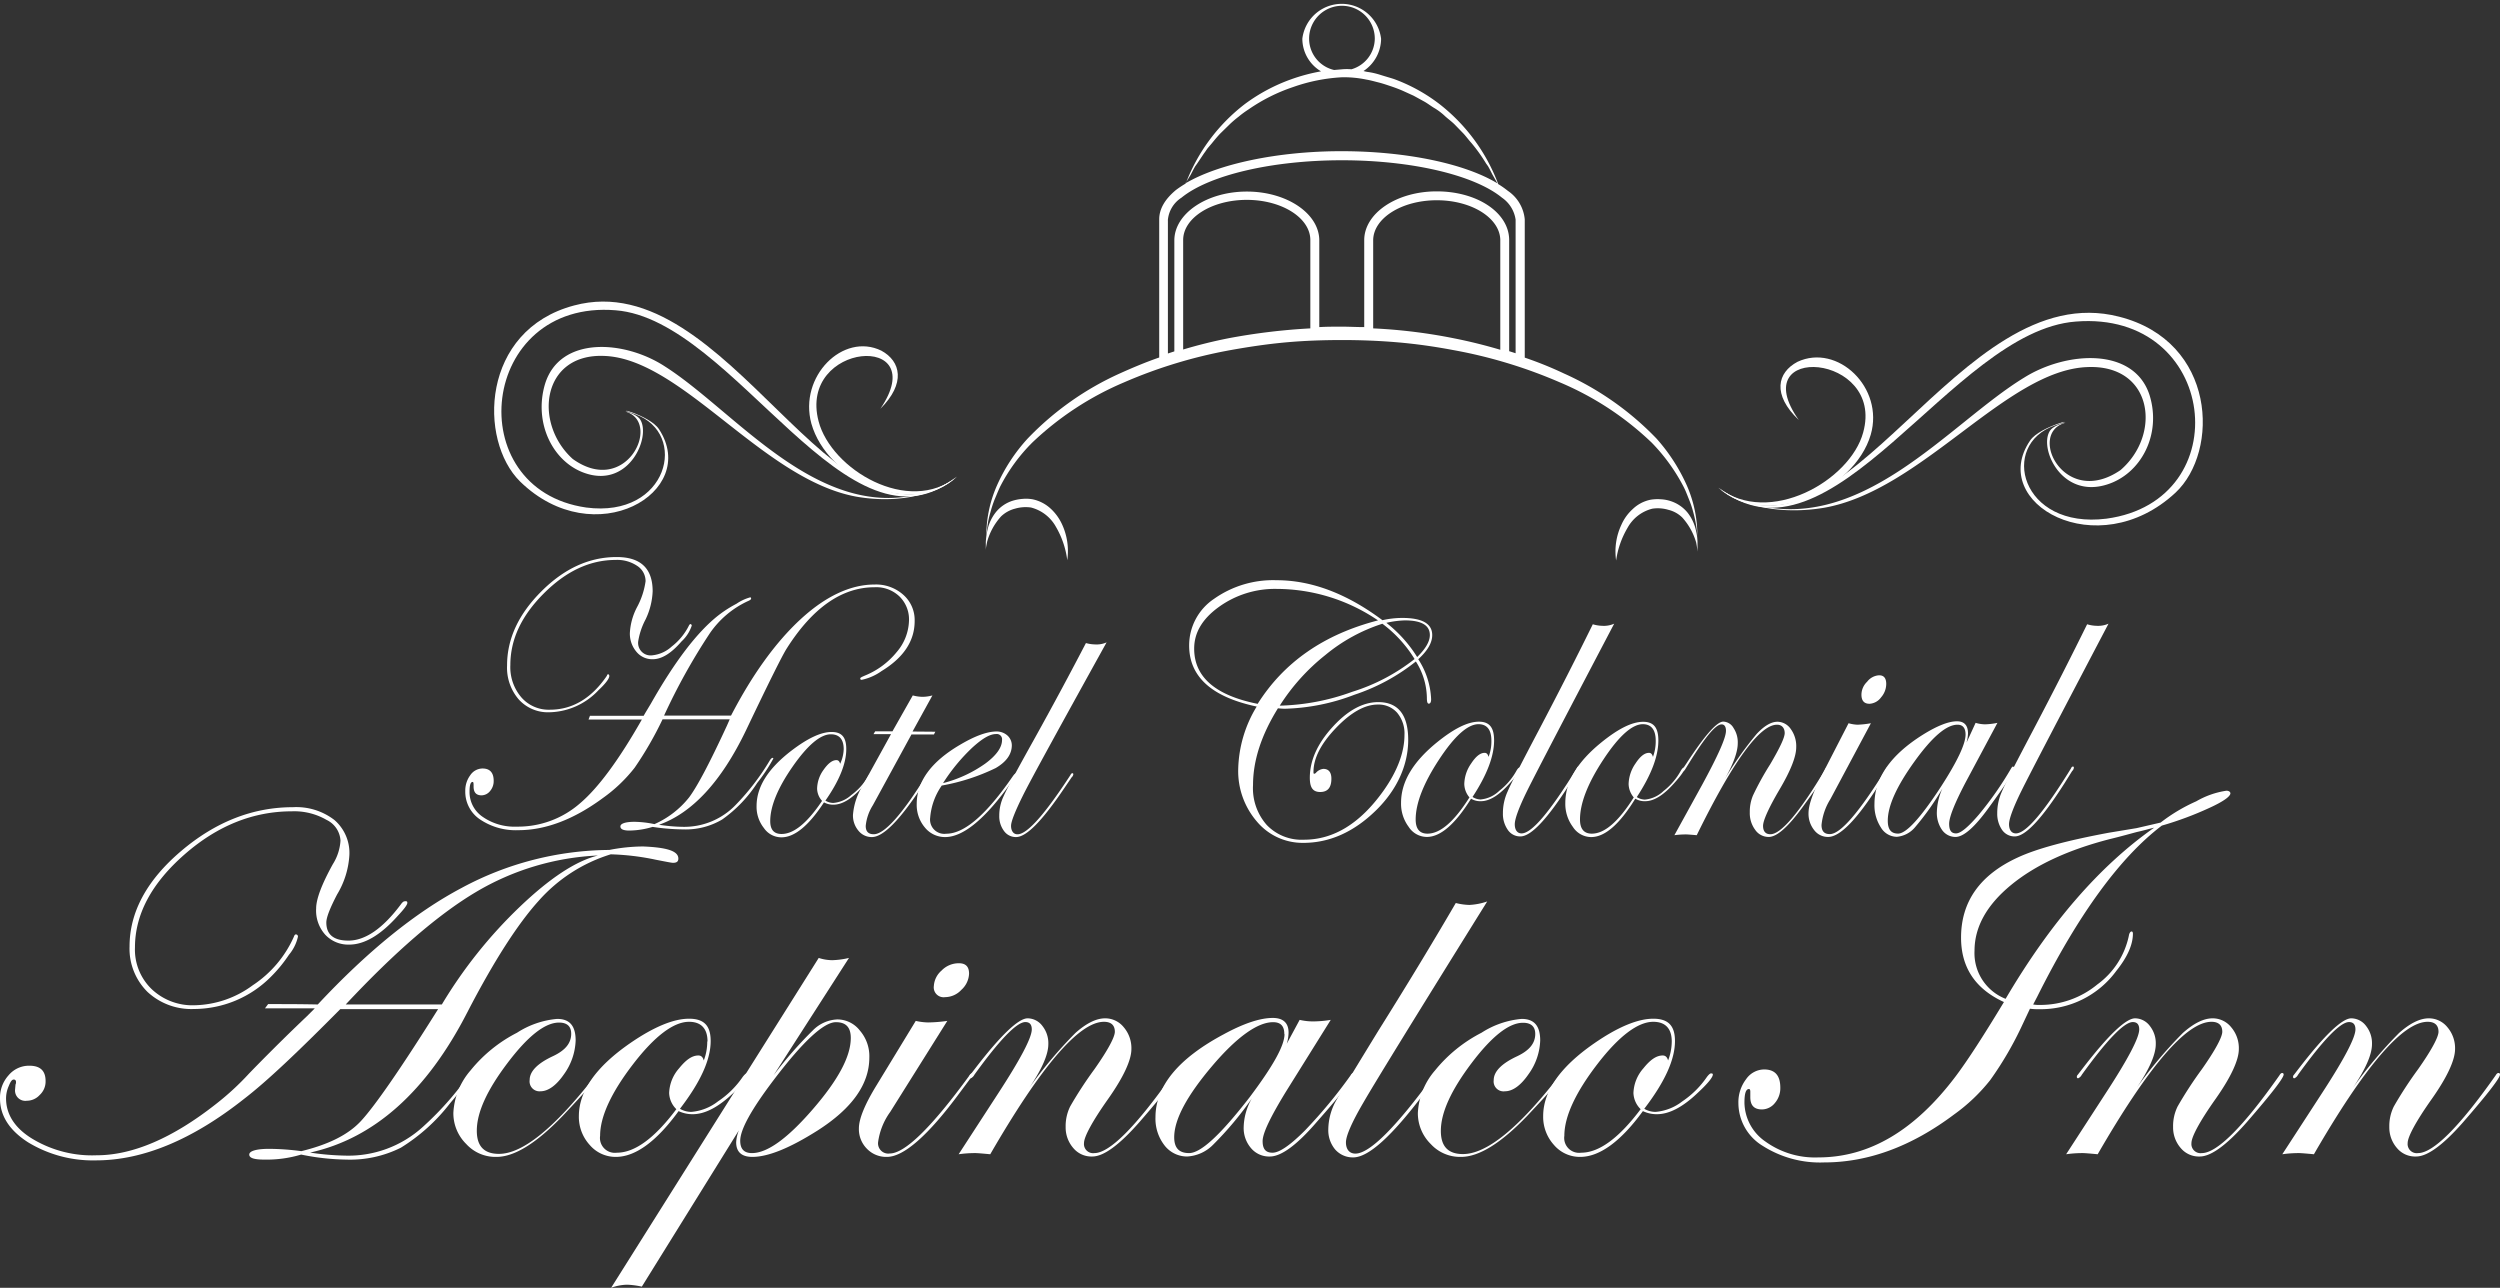 <svg id="Capa_1" data-name="Capa 1" xmlns="http://www.w3.org/2000/svg" viewBox="0 0 388.26 200"><rect x="0" y="0" width="388.26" height="200" fill="#333333" stroke="none"/><title>logo</title><path d="M146.79,100.45q0,4.64-5.14,7.77a8.13,8.13,0,0,1-3.09,1.36c-.15,0-.22-.07-.22-.21s.26-.25.77-.47a12.32,12.32,0,0,0,4.89-3.63,7.82,7.82,0,0,0,1.91-4.86,5,5,0,0,0-1.47-3.77,5.21,5.21,0,0,0-3.86-1.44c-5.07,0-9.63,3.16-13.67,9.53-.7,1.11-2.8,5.32-6.33,12.73-3.82,7.94-8.34,12.8-13.49,14.63a27.21,27.21,0,0,0,3.64.32A11.09,11.09,0,0,0,119,129a37.1,37.1,0,0,0,5.29-6.9c.18-.29.33-.4.44-.4s.11.08.11.11a25.61,25.61,0,0,1-2.5,3.78,20.67,20.67,0,0,1-5.44,5.68,11.1,11.1,0,0,1-6,1.54,34,34,0,0,1-4.81-.39,12.93,12.93,0,0,1-3.61.57c-.91,0-1.39-.21-1.39-.64s.73-.72,2.2-.72a16.17,16.17,0,0,1,3.09.36,14.18,14.18,0,0,0,5.37-4.14c1.32-1.76,3.27-5.5,5.88-11.14l.44-1H107.64a54.7,54.7,0,0,1-4.33,7.51,23.53,23.53,0,0,1-4.93,4.71c-4.52,3.34-8.93,5-13.12,5a9.93,9.93,0,0,1-6-1.69A5.17,5.17,0,0,1,77,126.84a4,4,0,0,1,.77-2.44,2.32,2.32,0,0,1,1.91-1.05c1.14,0,1.73.65,1.73,1.91a2.36,2.36,0,0,1-.55,1.58,1.73,1.73,0,0,1-1.32.68c-.85,0-1.25-.46-1.25-1.36,0-.47,0-.72-.15-.72-.33,0-.48.5-.48,1.55a4.65,4.65,0,0,0,2.06,3.88,8.63,8.63,0,0,0,5.26,1.51,14.65,14.65,0,0,0,9.85-3.63q4.25-3.61,9.59-13H96.14l.22-.58h8.34c.22-.4.59-1,1.11-1.87,3.71-6.54,7.2-11.15,10.51-13.74a18.65,18.65,0,0,1,2.79-1.79,7.16,7.16,0,0,1,2.14-1c.11,0,.14.1.14.21s-.18.25-.55.4a14.62,14.62,0,0,0-5.88,5,95.17,95.17,0,0,0-7.09,12.76h10.4c3.34-6.44,7-11.47,10.84-15s7.72-5.36,11.43-5.36A6.35,6.35,0,0,1,145,96.35,5.23,5.23,0,0,1,146.79,100.45Zm-34.62.72a5.83,5.83,0,0,1-1.58,2.44c-1.59,1.84-3.06,2.77-4.49,2.77a3.17,3.17,0,0,1-2.54-1.18,4.35,4.35,0,0,1-1-2.88,9.72,9.72,0,0,1,1.1-4A12,12,0,0,0,105,94.27a2.82,2.82,0,0,0-1.29-2.38,5.56,5.56,0,0,0-3.34-.93c-4,0-7.69,1.72-11.18,5.21S84,103.33,84,107.28a7.21,7.21,0,0,0,1.69,5,5.61,5.61,0,0,0,4.45,1.94c3.49,0,6.47-1.76,8.86-5.28,0-.11.07-.18.15-.22s.22.08.22.26c0,.39-.55,1.15-1.69,2.22A10.75,10.75,0,0,1,90,114.62a6.1,6.1,0,0,1-4.7-2,7.54,7.54,0,0,1-1.81-5.28c0-4.17,1.81-8,5.37-11.54s7.43-5.29,11.65-5.29c3.72,0,5.59,1.76,5.59,5.32A11.09,11.09,0,0,1,105,100.2a10.87,10.87,0,0,0-1.14,3.38,1.94,1.94,0,0,0,2.21,2.19,5.26,5.26,0,0,0,3-1.37,9.4,9.4,0,0,0,2.64-3.2c.08-.18.19-.28.26-.28S112.17,101,112.17,101.17Z" transform="translate(-4.74 -4)" style="fill:#fff"/><path d="M140.1,124.26c0,.32-.51,1-1.58,2.15-1.58,1.69-3,2.56-4.34,2.56a2.91,2.91,0,0,1-1.47-.36c-2.35,3.59-4.55,5.43-6.61,5.43a3.29,3.29,0,0,1-2.72-1.44,5.29,5.29,0,0,1-1.14-3.42c0-3,1.8-5.82,5.4-8.59,2.54-1.94,4.6-2.91,6.25-2.91s2.28.89,2.28,2.66c0,2.23-1.07,4.89-3.24,8a2.38,2.38,0,0,0,1.22.36,4.72,4.72,0,0,0,2.79-1.22,9.44,9.44,0,0,0,2.61-2.91c.19-.29.33-.4.44-.4S140.1,124.18,140.1,124.26Zm-4.33-3.89c0-1.54-.67-2.33-2-2.33-1.62,0-3.61,1.69-5.92,5s-3.49,6.18-3.49,8.48c0,1.34.58,2,1.76,2,1.91,0,4-1.73,6.29-5.14a2.93,2.93,0,0,1-.77-1.91,5.16,5.16,0,0,1,1-2.91c.7-1,1.36-1.51,2-1.51.29,0,.47.18.58.57A5.86,5.86,0,0,0,135.77,120.37Z" transform="translate(-4.74 -4)" style="fill:#fff"/><path d="M150,117.64l-.22.43h-3.49l-6,11a7.31,7.31,0,0,0-1.1,3.2c0,.86.41,1.29,1.25,1.29,1.62,0,4.37-3,8.2-9.2.11-.18.22-.29.33-.29s.15.07.15.18a2,2,0,0,1-.26.47l-1.14,1.72q-5,7.56-7.57,7.56a2.63,2.63,0,0,1-2.1-1,3.65,3.65,0,0,1-.84-2.44,10,10,0,0,1,1.39-4.35l4.52-8.2h-2.72l.26-.43h2.68L146.5,112a6.06,6.06,0,0,0,1.51.22,5.85,5.85,0,0,0,1.54-.22l-3.09,5.61Z" transform="translate(-4.74 -4)" style="fill:#fff"/><path d="M162.6,124.29a2.63,2.63,0,0,1-.48.76L161,126.59c-3.67,4.93-6.84,7.41-9.48,7.41a4,4,0,0,1-3.13-1.47,5.45,5.45,0,0,1-1.28-3.67c0-3.49,2.24-6.55,6.69-9.17,2.35-1.4,4.26-2.09,5.73-2.09a2.53,2.53,0,0,1,1.66.62,2.07,2.07,0,0,1,.69,1.51c0,1.4-.84,2.58-2.5,3.55A31.89,31.89,0,0,1,151,126a10.09,10.09,0,0,0-1.8,5,2.21,2.21,0,0,0,2.5,2.48c2.83,0,6.25-3,10.33-8.92.22-.32.41-.47.55-.47A1.72,1.72,0,0,1,162.6,124.29Zm-2.24-5.36a.82.82,0,0,0-.92-.93c-1,0-2.17.72-3.71,2.12a28.71,28.71,0,0,0-4.53,5.5,19.81,19.81,0,0,0,6.51-3C159.47,121.34,160.36,120.08,160.36,118.93Z" transform="translate(-4.74 -4)" style="fill:#fff"/><path d="M176.6,103.76c-7.46,13.48-11.83,21.43-13,23.8s-1.84,4-1.84,4.71.33,1.3,1,1.3c1.5,0,4.22-3.06,8.23-9.21.07-.18.18-.28.33-.28a.16.16,0,0,1,.11.18.73.73,0,0,1-.26.46L170,126.45c-3.38,5-5.84,7.55-7.46,7.55a2.26,2.26,0,0,1-1.87-.94,3.79,3.79,0,0,1-.74-2.37,7,7,0,0,1,.7-3.09q.66-1.51,4.63-8.63c3.24-5.82,5.92-10.86,8.13-15.1a5.65,5.65,0,0,0,1.39.21A3.78,3.78,0,0,0,176.6,103.76Z" transform="translate(-4.74 -4)" style="fill:#fff"/><path d="M227.17,102.63c0,1.2-.73,2.44-2.17,3.75a12.25,12.25,0,0,1,2,6.21c0,.45-.13.69-.36.69s-.3-.31-.3-.93a10.81,10.81,0,0,0-1.71-5.62,30.77,30.77,0,0,1-9.55,5.17,32.36,32.36,0,0,1-10.73,2.17,9.41,9.41,0,0,1-1.14-.07c-2.57,4.14-3.87,8.1-3.87,11.93a8.61,8.61,0,0,0,2.14,6.2,7.49,7.49,0,0,0,5.78,2.28q6.92,0,12.33-7.59c2.17-3.06,3.27-6,3.27-8.68a5,5,0,0,0-1.14-3.45,3.84,3.84,0,0,0-3-1.27c-2,0-4.17,1.2-6.51,3.65s-3.48,4.69-3.48,6.82c0,.18,0,.28.14.28l.2-.1a1.75,1.75,0,0,1,1.2-.66c.8,0,1.24.52,1.24,1.52,0,1.38-.57,2.07-1.74,2.07s-1.61-.73-1.61-2.21q0-4,3.51-7.86c2.34-2.58,4.72-3.89,7.12-3.89,3.11,0,4.65,2,4.65,5.86s-1.68,7.72-5.05,11-7.12,5-11.23,5a9.26,9.26,0,0,1-7.22-3.31,12,12,0,0,1-2.9-8.17,19.48,19.48,0,0,1,2.87-9.69c-7-1.48-10.49-4.65-10.49-9.48A8.71,8.71,0,0,1,193.29,97,15.89,15.89,0,0,1,203,94.11q8.13,0,16.44,6.21a13.82,13.82,0,0,1,2.94-.35C225.57,99.94,227.17,100.83,227.17,102.63Zm-8.42-2.28a28.08,28.08,0,0,0-15.7-4.89,14.87,14.87,0,0,0-9,2.79c-2.58,1.86-3.85,4-3.85,6.48q0,6.61,9.86,8.58Q206.19,103.59,218.75,100.35Zm5.68,6a19.6,19.6,0,0,0-5-5.48,26.65,26.65,0,0,0-8.86,4.86,31.82,31.82,0,0,0-7.08,7.86,35,35,0,0,0,11.23-2.14A30,30,0,0,0,224.43,106.35Zm2.37-3.72c0-1.52-1.3-2.28-3.87-2.28a14.18,14.18,0,0,0-2.88.38,20.43,20.43,0,0,1,4.78,5.31C226.14,104.76,226.8,103.63,226.8,102.63Z" transform="translate(-4.74 -4)" style="fill:#fff"/><path d="M240.86,123.28c0,.35-.53,1.14-1.64,2.36-1.64,1.85-3.12,2.79-4.5,2.79a2.78,2.78,0,0,1-1.52-.39c-2.44,3.93-4.73,5.94-6.87,5.94a3.38,3.38,0,0,1-2.82-1.57,6,6,0,0,1-1.18-3.74c0-3.27,1.87-6.37,5.6-9.4,2.64-2.13,4.77-3.19,6.49-3.19s2.36,1,2.36,2.91c0,2.44-1.1,5.35-3.35,8.78a2.42,2.42,0,0,0,1.25.39,4.78,4.78,0,0,0,2.9-1.34,10.19,10.19,0,0,0,2.71-3.19c.19-.31.34-.43.46-.43S240.86,123.2,240.86,123.28Zm-4.5-4.25c0-1.69-.68-2.56-2-2.56-1.68,0-3.74,1.85-6.14,5.51s-3.62,6.77-3.62,9.29c0,1.45.61,2.2,1.83,2.2,2,0,4.16-1.89,6.52-5.63a3.32,3.32,0,0,1-.8-2.08,5.76,5.76,0,0,1,1.07-3.19c.72-1.1,1.41-1.65,2.09-1.65.31,0,.5.2.61.63A6.76,6.76,0,0,0,236.36,119Z" transform="translate(-4.74 -4)" style="fill:#fff"/><path d="M255.43,100.86c-7.74,14.75-12.28,23.44-13.54,26s-1.9,4.33-1.9,5.15.34,1.42,1.06,1.42c1.57,0,4.39-3.34,8.55-10.07.07-.2.19-.32.34-.32a.19.19,0,0,1,.11.2.79.79,0,0,1-.26.51l-1.19,1.89c-3.5,5.51-6.06,8.26-7.74,8.26a2.31,2.31,0,0,1-1.94-1,4.31,4.31,0,0,1-.77-2.6,8,8,0,0,1,.73-3.38q.69-1.65,4.8-9.44c3.36-6.38,6.14-11.88,8.43-16.53a5.38,5.38,0,0,0,1.45.24A3.92,3.92,0,0,0,255.43,100.86Z" transform="translate(-4.74 -4)" style="fill:#fff"/><path d="M266.38,123.28c0,.35-.54,1.14-1.64,2.36-1.64,1.85-3.13,2.79-4.5,2.79a2.82,2.82,0,0,1-1.53-.39C256.27,132,254,134,251.85,134a3.4,3.4,0,0,1-2.83-1.57,6,6,0,0,1-1.18-3.74c0-3.27,1.87-6.37,5.61-9.4,2.63-2.13,4.76-3.19,6.48-3.19s2.36,1,2.36,2.91c0,2.44-1.1,5.35-3.35,8.78a2.43,2.43,0,0,0,1.26.39,4.81,4.81,0,0,0,2.9-1.34,10.16,10.16,0,0,0,2.7-3.19c.19-.31.35-.43.46-.43S266.38,123.2,266.38,123.28Zm-4.5-4.25c0-1.69-.69-2.56-2-2.56-1.67,0-3.73,1.85-6.14,5.51s-3.62,6.77-3.62,9.29c0,1.45.61,2.2,1.83,2.2,2,0,4.16-1.89,6.52-5.63a3.32,3.32,0,0,1-.8-2.08,5.84,5.84,0,0,1,1.07-3.19c.72-1.1,1.41-1.65,2.1-1.65.3,0,.49.2.61.63A7,7,0,0,0,261.88,119Z" transform="translate(-4.74 -4)" style="fill:#fff"/><path d="M288.61,123.32q0,.65-4,6.14c-2.21,3-3.92,4.52-5.18,4.52a2.52,2.52,0,0,1-2.1-1.1,4.34,4.34,0,0,1-.84-2.72,6.49,6.49,0,0,1,.5-2.63,44.53,44.53,0,0,1,2.67-4.84c1.48-2.52,2.25-4.13,2.25-4.84s-.38-1.3-1.19-1.3q-4.05,0-12.47,17.16c-.91-.08-1.45-.12-1.64-.12a13.39,13.39,0,0,0-1.83.12l4.31-7.83c2.44-4.49,3.7-7.28,3.7-8.38,0-.63-.23-1-.68-1-1,0-2.79,2.29-5.57,6.85-.15.27-.31.43-.38.43a.18.18,0,0,1-.16-.2.24.24,0,0,1,.12-.23l.53-.79q4.23-6.49,5.72-6.49a1.89,1.89,0,0,1,1.6,1,4,4,0,0,1,.65,2.36c0,1.34-.68,3.23-2.06,5.63a54.23,54.23,0,0,1,5-7.08c1.18-1.26,2.25-1.89,3.24-1.89a2.55,2.55,0,0,1,2.06,1.14,4.53,4.53,0,0,1,.84,2.83c0,1.42-.84,3.58-2.56,6.5s-2.59,4.87-2.59,5.7.38,1.3,1.14,1.3c1.64,0,4.5-3.35,8.51-10.07.07-.2.19-.32.26-.32S288.61,123.2,288.61,123.32Z" transform="translate(-4.74 -4)" style="fill:#fff"/><path d="M298.1,123.32a2.09,2.09,0,0,1-.26.51l-1.18,1.89q-5.22,8.26-8,8.26a2.67,2.67,0,0,1-2.17-1.06,4.06,4.06,0,0,1-.88-2.64c0-1.22.65-3.07,1.91-5.58l4.31-8.38a5.77,5.77,0,0,0,1.37.23,13.94,13.94,0,0,0,2.1-.23L289,128.12a9.23,9.23,0,0,0-1.37,4c0,.95.41,1.42,1.29,1.42q2.46,0,8.7-10.07c.07-.2.19-.32.26-.32A.18.18,0,0,1,298.1,123.32Zm-.42-13.1a3.18,3.18,0,0,1-.8,2.08,2.39,2.39,0,0,1-1.79,1c-.84,0-1.26-.47-1.26-1.42a2.8,2.8,0,0,1,.88-2,2.53,2.53,0,0,1,1.79-1C297.3,108.84,297.68,109.31,297.68,110.22Z" transform="translate(-4.74 -4)" style="fill:#fff"/><path d="M317.59,123.32c0,.43-1.33,2.48-4,6.14-2.17,3-3.89,4.52-5.15,4.52a2.53,2.53,0,0,1-2.1-1.1,4.61,4.61,0,0,1-.8-2.75,9.5,9.5,0,0,1,.88-3.7,40.5,40.5,0,0,1-4.23,6,4.17,4.17,0,0,1-2.86,1.53,2.91,2.91,0,0,1-2.48-1.45,6.31,6.31,0,0,1-1-3.62c0-4.06,2.51-7.64,7.51-10.78,2.21-1.38,4-2.09,5.3-2.09,1.14,0,1.72.63,1.72,1.89a6.19,6.19,0,0,1-.23,1.42l1.41-3.07a5.32,5.32,0,0,0,1.45.23,10.25,10.25,0,0,0,1.94-.23L310,125.52c-1.71,3.27-2.55,5.39-2.55,6.42s.34,1.49,1.07,1.49,1.9-1,3.54-2.91a52.59,52.59,0,0,0,5-7.16c.11-.2.23-.32.3-.32C317.55,123.12,317.59,123.2,317.59,123.32ZM310,118.09c0-1-.41-1.54-1.25-1.54-1.72,0-3.93,1.89-6.68,5.71s-4.15,6.88-4.15,9.2c0,1.38.53,2,1.6,2,1.26,0,3.47-2.4,6.63-7.24C308.71,122.26,310,119.54,310,118.09Z" transform="translate(-4.74 -4)" style="fill:#fff"/><path d="M332.2,100.86c-7.74,14.75-12.28,23.44-13.54,26s-1.91,4.33-1.91,5.15.35,1.42,1.07,1.42c1.56,0,4.39-3.34,8.54-10.07.08-.2.19-.32.35-.32a.19.19,0,0,1,.11.2.82.82,0,0,1-.27.51l-1.18,1.89c-3.51,5.51-6.06,8.26-7.74,8.26a2.34,2.34,0,0,1-1.95-1,4.37,4.37,0,0,1-.76-2.6,8,8,0,0,1,.73-3.38c.45-1.1,2.06-4.25,4.8-9.44,3.36-6.38,6.14-11.88,8.43-16.53a5.38,5.38,0,0,0,1.45.24A4,4,0,0,0,332.2,100.86Z" transform="translate(-4.74 -4)" style="fill:#fff"/><path d="M110.09,137.34c0,.48-.28.66-.84.66-.21,0-1.12-.18-2.66-.48a38.5,38.5,0,0,0-7-.84,24.61,24.61,0,0,0-11.21,7.24c-3.23,3.58-6.94,9.32-11.08,17.33C71,173.51,62.85,180.8,52.9,183a40.39,40.39,0,0,0,5.39.47A17.18,17.18,0,0,0,70.42,179a47.87,47.87,0,0,0,7.92-9.21c.21-.35.42-.53.56-.53s.28.06.28.18c0,.35-1.54,2.33-4.55,5.91A28.67,28.67,0,0,1,67,182.24a17.62,17.62,0,0,1-8.49,1.85,37.2,37.2,0,0,1-7-.78,18.67,18.67,0,0,1-5.74.78c-1.55,0-2.32-.24-2.32-.78s1.06-.89,3.09-.89a39.47,39.47,0,0,1,5,.36c4.07-1,7.15-2.45,9.19-4.61s6.1-7.95,12.05-17.45H57.59c-6.45,6.51-11.35,11.18-14.93,13.93-8,6.33-15.7,9.56-23,9.56A19.35,19.35,0,0,1,9.09,181.4c-2.88-1.85-4.35-4.12-4.35-6.81A5.18,5.18,0,0,1,6.07,171a4.13,4.13,0,0,1,3.23-1.49c1.68,0,2.52.77,2.52,2.39a2.84,2.84,0,0,1-.91,2.15,2.71,2.71,0,0,1-2,.9,1.6,1.6,0,0,1-1.83-1.74l.07-.78a.74.74,0,0,0,.07-.41.32.32,0,0,0-.35-.36c-.28,0-.49.3-.77,1a4.76,4.76,0,0,0-.42,1.92c0,2.45,1.33,4.6,4.07,6.27a17.92,17.92,0,0,0,10,2.57c5.61,0,11.85-2.69,18.58-8a41.92,41.92,0,0,0,5.11-4.72c3.72-3.83,6.73-6.75,9-8.91l1.19-1.19H45.89l.49-.66c2.52,0,5.11,0,7.71.06,7.71-8.25,15.14-14.29,22.36-18.11A49,49,0,0,1,99.37,136a27.63,27.63,0,0,1,5.26-.54C108.27,135.61,110.09,136.15,110.09,137.34ZM68,144.22c0,.3-.49.95-1.47,2q-4,4.49-7.57,4.48a4.88,4.88,0,0,1-3.72-1.55,5.61,5.61,0,0,1-1.4-4.07c0-1.43.84-3.7,2.59-6.87a7.73,7.73,0,0,0,1.19-3.65,3.8,3.8,0,0,0-2.17-3.23A10,10,0,0,0,50.09,130c-6,0-11.56,2.21-16.68,6.69S25.7,146,25.7,151.15a8.53,8.53,0,0,0,2.59,6.46A9.21,9.21,0,0,0,35,160.12a15.68,15.68,0,0,0,9-3.11,17.55,17.55,0,0,0,6.38-7.53c.07-.24.21-.36.28-.36a.32.32,0,0,1,.35.36,6.65,6.65,0,0,1-1.4,2.81,21.73,21.73,0,0,1-2.8,3.41,16.88,16.88,0,0,1-11.92,5,10,10,0,0,1-7.22-2.63A9.45,9.45,0,0,1,24.86,151c0-5.32,2.66-10.28,8-14.82s11.14-6.82,17.38-6.82a9.69,9.69,0,0,1,6.45,2A6.76,6.76,0,0,1,59,136.8a13.28,13.28,0,0,1-1.9,6.1c-1.12,2.15-1.68,3.59-1.68,4.37,0,1.85,1.12,2.81,3.43,2.81,2.6,0,5.33-1.86,8.14-5.62.21-.3.42-.48.56-.48C67.9,143.92,68,144,68,144.22Zm29.65-7.36a40.69,40.69,0,0,0-19,5.68Q69.89,147.75,58.43,160H73.36a72.53,72.53,0,0,1,12.13-15.19C90.12,140.39,94.18,137.7,97.62,136.86Z" transform="translate(-4.74 -4)" style="fill:#fff"/><path d="M97.69,170.88c0,.36-1.82,2.45-5.54,6.4-4.07,4.24-7.5,6.39-10.3,6.39a6.13,6.13,0,0,1-4.7-2,6.7,6.7,0,0,1-2-4.84,10.87,10.87,0,0,1,2.66-6.58,22.39,22.39,0,0,1,7.22-5.86,13.65,13.65,0,0,1,6.24-2.15c2,0,2.87,1.14,2.87,3.35a9.52,9.52,0,0,1-1.82,5.26c-1.19,1.73-2.45,2.63-3.64,2.63A1.54,1.54,0,0,1,87,171.72c0-1.32,1.19-2.57,3.65-3.71,1.89-.9,2.8-2,2.8-3.47,0-1.13-.63-1.73-1.89-1.73q-3.26,0-8,6.28c-3.16,4.18-4.77,7.65-4.77,10.52,0,2.39,1.12,3.59,3.44,3.59q5.46,0,14.72-11.84c.35-.42.56-.6.77-.6Z" transform="translate(-4.74 -4)" style="fill:#fff"/><path d="M121,170.88c0,.42-.77,1.38-2.31,2.81-2.32,2.21-4.42,3.35-6.38,3.35a5,5,0,0,1-2.18-.48c-3.43,4.72-6.72,7.11-9.74,7.11a5.27,5.27,0,0,1-4.06-1.85,6.46,6.46,0,0,1-1.69-4.48c0-3.89,2.67-7.66,7.92-11.3,3.72-2.57,6.8-3.83,9.19-3.83s3.36,1.14,3.36,3.47c0,2.93-1.61,6.4-4.77,10.52a3.49,3.49,0,0,0,1.76.48,7.73,7.73,0,0,0,4.13-1.62,14.18,14.18,0,0,0,3.86-3.82q.42-.54.63-.54C121,170.7,121,170.76,121,170.88Zm-6.38-5.14c0-2-1-3.05-2.87-3.05-2.39,0-5.33,2.21-8.69,6.58s-5.12,8.13-5.12,11.12a2.31,2.31,0,0,0,2.59,2.63c2.81,0,5.89-2.28,9.25-6.76a3.69,3.69,0,0,1-1.12-2.51,6.11,6.11,0,0,1,1.54-3.83c1.06-1.31,2-2,3-2,.42,0,.7.24.84.78A8.28,8.28,0,0,0,114.58,165.74Z" transform="translate(-4.74 -4)" style="fill:#fff"/><path d="M139.75,168.25q0,6.18-8,11.3c-4.34,2.75-7.71,4.12-10.16,4.12-1.68,0-2.52-.77-2.52-2.27a5.73,5.73,0,0,1,.42-1.85l-15.07,24.27a12.83,12.83,0,0,0-2.25-.3,7.5,7.5,0,0,0-2.52.48l32.24-51.23a6.81,6.81,0,0,0,2.11.35,12.46,12.46,0,0,0,2.59-.35L124.88,171A62.77,62.77,0,0,1,131,164a5.66,5.66,0,0,1,3.79-1.68,4.44,4.44,0,0,1,3.5,1.74A6.08,6.08,0,0,1,139.75,168.25Zm-2.88-3.05c0-1.67-.77-2.45-2.31-2.45-1.89,0-5.12,3-9.61,8.91q-5.25,6.9-5.25,9.5c0,1.32.63,1.92,1.82,1.92q3.57,0,9.46-6.82C134.91,171.72,136.87,168.07,136.87,165.2Z" transform="translate(-4.74 -4)" style="fill:#fff"/><path d="M155.87,170.88a1.71,1.71,0,0,1-.42.6l-1.69,2.27c-4.9,6.64-8.69,9.92-11.28,9.92a4.15,4.15,0,0,1-3.09-1.25,4.32,4.32,0,0,1-1.26-3.17c0-1.49.91-3.71,2.74-6.7l6.09-10a9.53,9.53,0,0,0,1.9.24,22.92,22.92,0,0,0,3-.24L143,176.68a10.34,10.34,0,0,0-1.89,4.72,1.59,1.59,0,0,0,1.82,1.74c2.31,0,6.45-4,12.34-12.08q.21-.36.42-.36C155.73,170.64,155.87,170.76,155.87,170.88Zm-.63-15.66a3.56,3.56,0,0,1-1.2,2.51,3.48,3.48,0,0,1-2.52,1.13,1.53,1.53,0,0,1-1.75-1.73,3.43,3.43,0,0,1,1.19-2.39,3.7,3.7,0,0,1,2.52-1.14C154.68,153.54,155.24,154.08,155.24,155.22Z" transform="translate(-4.74 -4)" style="fill:#fff"/><path d="M187.41,170.88q0,.81-5.68,7.35-4.72,5.39-7.36,5.38a3.66,3.66,0,0,1-2.94-1.31,4.87,4.87,0,0,1-1.19-3.29,6.89,6.89,0,0,1,.7-3.17,61.46,61.46,0,0,1,3.78-5.8c2.11-3,3.16-5,3.16-5.8,0-1-.56-1.55-1.69-1.55q-5.77,0-17.66,20.57-1.89-.18-2.31-.18a18.3,18.3,0,0,0-2.6.18l6.1-9.39q5.26-8.07,5.26-10c0-.78-.35-1.14-1-1.14-1.33,0-4,2.75-7.92,8.19a1.17,1.17,0,0,1-.56.54c-.14,0-.21-.06-.21-.24a.43.43,0,0,1,.14-.3l.77-1c4-5.2,6.73-7.77,8.13-7.77a2.9,2.9,0,0,1,2.31,1.2,4.31,4.31,0,0,1,.91,2.81c0,1.61-1,3.88-2.94,6.75a68.49,68.49,0,0,1,7.15-8.49c1.68-1.49,3.22-2.27,4.62-2.27a3.7,3.7,0,0,1,2.88,1.38,5,5,0,0,1,1.19,3.4c0,1.68-1.19,4.31-3.64,7.78s-3.72,5.85-3.72,6.81a1.42,1.42,0,0,0,1.61,1.56c2.32,0,6.38-4,12.06-12.08q.21-.36.42-.36A.22.22,0,0,1,187.41,170.88Z" transform="translate(-4.74 -4)" style="fill:#fff"/><path d="M215,170.88c0,.54-1.9,3-5.75,7.35-3.08,3.59-5.54,5.38-7.29,5.38a3.66,3.66,0,0,1-2.94-1.31,4.77,4.77,0,0,1-1.13-3.29,9.29,9.29,0,0,1,1.27-4.42,51.85,51.85,0,0,1-6,7.17,6.11,6.11,0,0,1-4.07,1.85,4.43,4.43,0,0,1-3.5-1.73,6.74,6.74,0,0,1-1.4-4.36c0-4.85,3.57-9.15,10.65-12.92,3.08-1.67,5.61-2.51,7.57-2.51,1.61,0,2.45.78,2.45,2.27a6.39,6.39,0,0,1-.28,1.74l2-3.71a9.14,9.14,0,0,0,2.1.24,17.34,17.34,0,0,0,2.73-.24l-6.94,11.12c-2.38,3.89-3.64,6.46-3.64,7.71s.49,1.8,1.54,1.8,2.73-1.14,5.05-3.47a76.61,76.61,0,0,0,7.08-8.55q.21-.36.42-.36A.55.55,0,0,1,215,170.88Zm-10.8-6.28c0-1.25-.56-1.85-1.75-1.85-2.38,0-5.61,2.27-9.46,6.81s-5.89,8.25-5.89,11.06c0,1.68.77,2.46,2.31,2.46,1.83,0,4.91-2.87,9.4-8.67C202.41,169.62,204.23,166.4,204.23,164.6Z" transform="translate(-4.74 -4)" style="fill:#fff"/><path d="M235.71,144q-16.52,26.53-19.21,31.2c-1.82,3.11-2.73,5.21-2.73,6.22s.49,1.74,1.47,1.74c2.17,0,6.24-4,12.12-12.08.14-.24.28-.36.49-.36s.15.12.15.24-.15.36-.43.6l-1.68,2.27c-5,6.64-8.62,9.92-11,9.92a3.64,3.64,0,0,1-2.81-1.25,4.66,4.66,0,0,1-1.05-3.11,9.44,9.44,0,0,1,1-4.07c.7-1.31,3-5.08,6.8-11.29,4.77-7.6,8.76-14.23,12-19.79a9.47,9.47,0,0,0,2.1.3A10,10,0,0,0,235.71,144Z" transform="translate(-4.74 -4)" style="fill:#fff"/><path d="M247.48,170.88c0,.36-1.82,2.45-5.54,6.4-4.06,4.24-7.5,6.39-10.3,6.39a6.16,6.16,0,0,1-4.7-2,6.7,6.7,0,0,1-2-4.84,10.87,10.87,0,0,1,2.66-6.58,22.5,22.5,0,0,1,7.22-5.86,13.69,13.69,0,0,1,6.24-2.15c2,0,2.88,1.14,2.88,3.35a9.46,9.46,0,0,1-1.83,5.26c-1.19,1.73-2.45,2.63-3.64,2.63a1.54,1.54,0,0,1-1.75-1.73c0-1.32,1.19-2.57,3.64-3.71,1.89-.9,2.81-2,2.81-3.47,0-1.13-.64-1.73-1.9-1.73q-3.26,0-8,6.28c-3.15,4.18-4.76,7.65-4.76,10.52,0,2.39,1.12,3.59,3.43,3.59q5.47,0,14.72-11.84c.35-.42.56-.6.77-.6C247.41,170.7,247.48,170.76,247.48,170.88Z" transform="translate(-4.74 -4)" style="fill:#fff"/><path d="M270.75,170.88c0,.42-.77,1.38-2.31,2.81-2.31,2.21-4.42,3.35-6.38,3.35a4.92,4.92,0,0,1-2.17-.48c-3.44,4.72-6.73,7.11-9.74,7.11a5.27,5.27,0,0,1-4.07-1.85,6.5,6.5,0,0,1-1.68-4.48c0-3.89,2.66-7.66,7.92-11.3,3.71-2.57,6.8-3.83,9.18-3.83s3.37,1.14,3.37,3.47c0,2.93-1.62,6.4-4.77,10.52a3.42,3.42,0,0,0,1.75.48,7.78,7.78,0,0,0,4.14-1.62,14.28,14.28,0,0,0,3.85-3.82q.42-.54.63-.54C270.68,170.7,270.75,170.76,270.75,170.88Zm-6.38-5.14c0-2-1-3.05-2.87-3.05-2.38,0-5.33,2.21-8.69,6.58s-5.12,8.13-5.12,11.12a2.31,2.31,0,0,0,2.6,2.63c2.8,0,5.88-2.28,9.25-6.76a3.69,3.69,0,0,1-1.12-2.51,6.11,6.11,0,0,1,1.54-3.83c1.05-1.31,2-2,3-2,.42,0,.7.24.84.78A8.28,8.28,0,0,0,264.37,165.74Z" transform="translate(-4.74 -4)" style="fill:#fff"/><path d="M351.13,127.21c0,.46-1.05,1.25-3.22,2.24a51.84,51.84,0,0,1-7.43,2.77c-6.52,4.95-13,13.85-19.35,26.57L320.5,160a5.31,5.31,0,0,0,1.12.07,13.89,13.89,0,0,0,8.83-3.17,12.52,12.52,0,0,0,4.91-7.58c.07-.46.28-.66.42-.66s.21.14.21.33c0,1.72-.84,3.63-2.59,5.81a14.53,14.53,0,0,1-12,5.93,9.38,9.38,0,0,1-1.4-.07l-1.12,2.38a53.22,53.22,0,0,1-5.05,8.7,27.61,27.61,0,0,1-5.61,5.34c-6.59,4.95-13.32,7.45-20.19,7.45a16.57,16.57,0,0,1-9.53-2.57,7.8,7.8,0,0,1-3.78-6.66,5.89,5.89,0,0,1,1.19-3.69,3.45,3.45,0,0,1,2.8-1.52c1.68,0,2.52.92,2.52,2.84a3.54,3.54,0,0,1-.84,2.37,2.61,2.61,0,0,1-2,1c-1.26,0-1.82-.66-1.82-1.91v-.86c0-.26-.07-.4-.21-.4-.49,0-.7.73-.7,2.11a7.46,7.46,0,0,0,3.29,6.07,13.16,13.16,0,0,0,8.2,2.44c7.92,0,15-4.22,21.31-12.59,1.89-2.51,4.35-6.33,7.5-11.54-4.48-2.05-6.66-5.41-6.66-10q0-8.41,8.83-12.46c3-1.39,7.72-2.64,14.09-3.83l4.35-.72,3.72-.86a26.59,26.59,0,0,1,5.53-3.3,13.23,13.23,0,0,1,4.7-1.65C350.92,126.81,351.13,127,351.13,127.21Zm-11.85,5.34c-.63.13-1.47.4-2.66.66-1,.26-2.38.66-4.28,1.12-6.37,1.65-11.49,4-15.28,7.12s-5.67,6.53-5.67,10.22a7.61,7.61,0,0,0,4.83,7.45Q326.63,141.42,339.28,132.55Z" transform="translate(-4.74 -4)" style="fill:#fff"/><path d="M359.4,170.88q0,.81-5.68,7.35-4.73,5.39-7.36,5.38a3.66,3.66,0,0,1-2.94-1.31,4.87,4.87,0,0,1-1.19-3.29,6.89,6.89,0,0,1,.7-3.17,61.46,61.46,0,0,1,3.78-5.8c2.11-3,3.16-5,3.16-5.8,0-1-.56-1.55-1.68-1.55q-5.79,0-17.67,20.57-1.89-.18-2.31-.18a18.06,18.06,0,0,0-2.59.18l6.09-9.39q5.27-8.07,5.26-10c0-.78-.35-1.14-1-1.14-1.33,0-4,2.75-7.92,8.19a1.17,1.17,0,0,1-.56.54c-.14,0-.21-.06-.21-.24a.43.43,0,0,1,.14-.3l.77-1c4-5.2,6.73-7.77,8.13-7.77a2.9,2.9,0,0,1,2.31,1.2,4.31,4.31,0,0,1,.91,2.81c0,1.61-1,3.88-2.94,6.75a68.49,68.49,0,0,1,7.15-8.49c1.68-1.49,3.22-2.27,4.63-2.27a3.69,3.69,0,0,1,2.87,1.38,5,5,0,0,1,1.19,3.4c0,1.68-1.19,4.31-3.64,7.78s-3.72,5.85-3.72,6.81a1.42,1.42,0,0,0,1.61,1.56c2.32,0,6.38-4,12.06-12.08q.21-.36.42-.36A.22.22,0,0,1,359.4,170.88Z" transform="translate(-4.74 -4)" style="fill:#fff"/><path d="M393,170.88q0,.81-5.68,7.35-4.72,5.39-7.36,5.38A3.66,3.66,0,0,1,377,182.3a4.87,4.87,0,0,1-1.19-3.29,6.89,6.89,0,0,1,.7-3.17,61.46,61.46,0,0,1,3.78-5.8c2.11-3,3.16-5,3.16-5.8,0-1-.56-1.55-1.69-1.55q-5.77,0-17.66,20.57-1.89-.18-2.31-.18a18.3,18.3,0,0,0-2.6.18l6.1-9.39q5.26-8.07,5.26-10c0-.78-.35-1.14-1-1.14-1.33,0-4,2.75-7.92,8.19a1.17,1.17,0,0,1-.56.54c-.14,0-.21-.06-.21-.24a.43.43,0,0,1,.14-.3l.77-1c4-5.2,6.73-7.77,8.13-7.77a2.9,2.9,0,0,1,2.31,1.2,4.31,4.31,0,0,1,.91,2.81c0,1.61-1,3.88-2.94,6.75a68.49,68.49,0,0,1,7.15-8.49c1.68-1.49,3.22-2.27,4.62-2.27a3.7,3.7,0,0,1,2.88,1.38,5,5,0,0,1,1.19,3.4c0,1.68-1.19,4.31-3.64,7.78s-3.72,5.85-3.72,6.81a1.42,1.42,0,0,0,1.61,1.56c2.32,0,6.38-4,12.06-12.08q.21-.36.42-.36A.22.22,0,0,1,393,170.88Z" transform="translate(-4.74 -4)" style="fill:#fff"/><path d="M141.46,67.49c8.17-12-12.82-10.4-9.59,1.94,1.95,7.46,13.95,14.68,21.5,8.59-7,6.65-20.17.48-22.62-8.23-2-7.34,4.94-14.23,10.87-11.33C144.65,60.11,145.44,63.54,141.46,67.49Z" transform="translate(-4.74 -4)" style="fill:#fff"/><path d="M153.37,78c-16.68,14.11-34.57-24.36-53-25.81C79.17,50.44,76.1,80,95.77,82.82c12.78,1.69,15.93-11.53,7.63-14.48-4.19-1.41,2.25.08,3.7,2.34,6.35,9.72-10,19.4-21.58,8.11C79,72.37,79.42,55.28,93.9,51.44,117.89,45,134.53,92.5,153.37,78Z" transform="translate(-4.74 -4)" style="fill:#fff"/><path d="M153.2,78.14c-2.24,2.1-8,4.28-15.43,3-14.53-2.63-27.1-21.38-39.14-21.86-9.79-.45-11.08,10.48-4.94,16,8.22,5.89,13.7-5.37,8.47-7.26-1-.32,1.33.12,2,1.13,1.7,2.62-1.62,10.56-8.38,8.39-5.11-1.62-8.22-7.79-6.39-13.92,2.32-7.5,12.36-6.81,18.63-2.7,11.21,7.14,24.44,25,41.21,19.32A13.67,13.67,0,0,0,153.2,78.14Z" transform="translate(-4.74 -4)" style="fill:#fff"/><path d="M266.22,79.62c.32.62.57,1.31.85,2s.49,1.34.66,2a21.06,21.06,0,0,1,.53,2.65,8.76,8.76,0,0,1,.08,1c0,.18,0,.36,0,.54a19.41,19.41,0,0,0-1.63-8.42A28.09,28.09,0,0,0,262,72.11,46,46,0,0,0,247.62,62a57.65,57.65,0,0,0-6.08-2.46V38.07a6,6,0,0,0-2.61-4.42,14.43,14.43,0,0,0-1.51-1.06,28.33,28.33,0,0,0-9.14-12.44,26.47,26.47,0,0,0-7.09-3.89c-.66-.21-1.31-.39-2-.61s-1.31-.37-2-.47a4.4,4.4,0,0,1-.69-.15,6.07,6.07,0,0,0,2.73-5A6.16,6.16,0,0,0,207,10a5.9,5.9,0,0,0,2.9,5.08,28.45,28.45,0,0,0-4.65,1.24,27.72,27.72,0,0,0-7.14,3.81,28.16,28.16,0,0,0-9.22,12.37,16,16,0,0,0-1.51,1c-1.71,1.42-2.61,2.94-2.61,4.57V59.52c-2.08.72-4.08,1.56-6.08,2.46a46,46,0,0,0-14.35,10.13,26.84,26.84,0,0,0-4.77,7.29,19.28,19.28,0,0,0-1.64,8.42c0-.18,0-.36,0-.54,0-.33.09-.66.09-1a14.39,14.39,0,0,1,.53-2.69,17.68,17.68,0,0,1,.65-2c.28-.65.53-1.3.86-2a27.12,27.12,0,0,1,5-6.86,47.55,47.55,0,0,1,14.28-9.36,75.14,75.14,0,0,1,16.52-5c2.85-.51,5.71-.94,8.6-1.2s5.8-.36,8.69-.36,5.79.11,8.69.36,5.75.66,8.61,1.2a75.22,75.22,0,0,1,16.51,5,46.94,46.94,0,0,1,14.28,9.36A28.77,28.77,0,0,1,266.22,79.62ZM208.05,10a5.1,5.1,0,0,1,10.2,0,5,5,0,0,1-3.63,4.76,8.42,8.42,0,0,0-1.43,0l-1.26.11A5,5,0,0,1,208.05,10ZM189.66,31.14l.45-.87.24-.43.29-.4,1.1-1.64c.2-.25.37-.54.57-.8l.65-.76c.41-.51.82-1,1.27-1.48l1.38-1.35a15.91,15.91,0,0,1,1.47-1.27A15.63,15.63,0,0,1,198.63,21a27.47,27.47,0,0,1,6.93-3.48A27.11,27.11,0,0,1,213.15,16a17,17,0,0,1,3.79.36c.66.11,1.27.29,1.88.44s1.22.36,1.88.58,1.22.43,1.83.69l1.76.8,1.71.94c.57.33,1.06.73,1.63,1.05a9.45,9.45,0,0,1,1.55,1.2c.49.44,1,.8,1.47,1.27L232,24.72c.44.47.81,1,1.26,1.49a25.37,25.37,0,0,1,2.28,3.19l.29.4.24.43.45.88.78,1.37c-5.06-3.08-14.24-5-24.23-5s-19.17,2-24.23,5Zm-3.55,7.08a4.62,4.62,0,0,1,2.12-3.52c4.32-3.52,14.11-5.81,24.92-5.81S233.71,31.18,238,34.7a5,5,0,0,1,2.12,3.41V58.86l-1-.32V41.19c-.08-4.21-5-7.47-11.25-7.47s-11.26,3.41-11.26,7.58V54.8c-1.18,0-2.37-.07-3.51-.07s-2.32,0-3.47.07V41.34c0-4.18-5.05-7.59-11.25-7.59s-11.26,3.41-11.26,7.59V58.57l-1,.33V38.22Zm9.38,18.32c-2.37.47-4.69,1.05-7,1.74v-17c0-3.45,4.45-6.24,9.88-6.24s9.87,2.79,9.87,6.24V55A96,96,0,0,0,195.49,56.54ZM218,55V41.34c0-3.45,4.44-6.24,9.87-6.24s9.78,2.75,9.87,6.13V58.32c-2.33-.69-4.65-1.27-7-1.74A83.1,83.1,0,0,0,218,55Z" transform="translate(-4.74 -4)" style="fill:#fff"/><path d="M167.92,83a5.91,5.91,0,0,0-2.78-1.45,5.73,5.73,0,0,0-1.59-.07,7,7,0,0,0-1.55.29,5.47,5.47,0,0,0-2.57,1.74,6.77,6.77,0,0,0-1.3,2.65,12.41,12.41,0,0,0-.29,2v.72c0,.22,0,.4,0,.62,0-.47.13-.94.21-1.38a9.79,9.79,0,0,1,2.16-3.92A4.87,4.87,0,0,1,162.37,83a5.85,5.85,0,0,1,2.49-.18,6.17,6.17,0,0,1,3.87,3A13.67,13.67,0,0,1,170.49,91a9.89,9.89,0,0,0-.82-5.59A7.67,7.67,0,0,0,167.92,83Z" transform="translate(-4.74 -4)" style="fill:#fff"/><path d="M268.09,86.22a6.84,6.84,0,0,0-1.3-2.65,5.62,5.62,0,0,0-2.57-1.74,5.74,5.74,0,0,0-1.55-.29,6.61,6.61,0,0,0-1.59.07,5.59,5.59,0,0,0-2.78,1.46,7.18,7.18,0,0,0-1.75,2.43,9.76,9.76,0,0,0-.82,5.55v0A13.61,13.61,0,0,1,257.49,86a6.07,6.07,0,0,1,3.87-3,5.69,5.69,0,0,1,2.49.18A4.61,4.61,0,0,1,266,84.37a9.9,9.9,0,0,1,2.16,3.88,13.78,13.78,0,0,1,.21,1.42c0-.22,0-.4,0-.62v-.9A9.16,9.16,0,0,0,268.09,86.22Z" transform="translate(-4.74 -4)" style="fill:#fff"/><path d="M284.1,69.23c-8.55-12.06,13.41-10.41,10,1.93-2,7.46-14.59,14.68-22.49,8.59,7.34,6.66,21.1.49,23.66-8.23,2.13-7.33-5.17-14.23-11.37-11.33C280.76,61.85,279.93,65.27,284.1,69.23Z" transform="translate(-4.74 -4)" style="fill:#fff"/><path d="M271.64,79.75c17.45,14.12,36.16-24.36,55.48-25.81,22.13-1.77,25.34,27.83,4.77,30.61-13.37,1.69-16.67-11.53-8-14.48,4.39-1.41-2.34.08-3.86,2.34-6.64,9.72,10.42,19.4,22.57,8.11,6.86-6.41,6.38-23.51-8.77-27.34C308.76,46.76,291.35,94.23,271.64,79.75Z" transform="translate(-4.74 -4)" style="fill:#fff"/><path d="M271.82,79.87c2.34,2.1,8.33,4.28,16.14,3,15.2-2.62,28.35-21.38,40.94-21.86,10.24-.44,11.58,10.48,5.16,16-8.59,5.89-14.32-5.36-8.85-7.26,1.08-.32-1.39.12-2.09,1.13-1.78,2.62,1.7,10.57,8.77,8.39,5.34-1.62,8.59-7.79,6.68-13.92-2.43-7.5-12.93-6.81-19.48-2.7C307.37,69.79,293.52,87.62,276,82A14.16,14.16,0,0,1,271.82,79.87Z" transform="translate(-4.74 -4)" style="fill:#fff"/></svg>